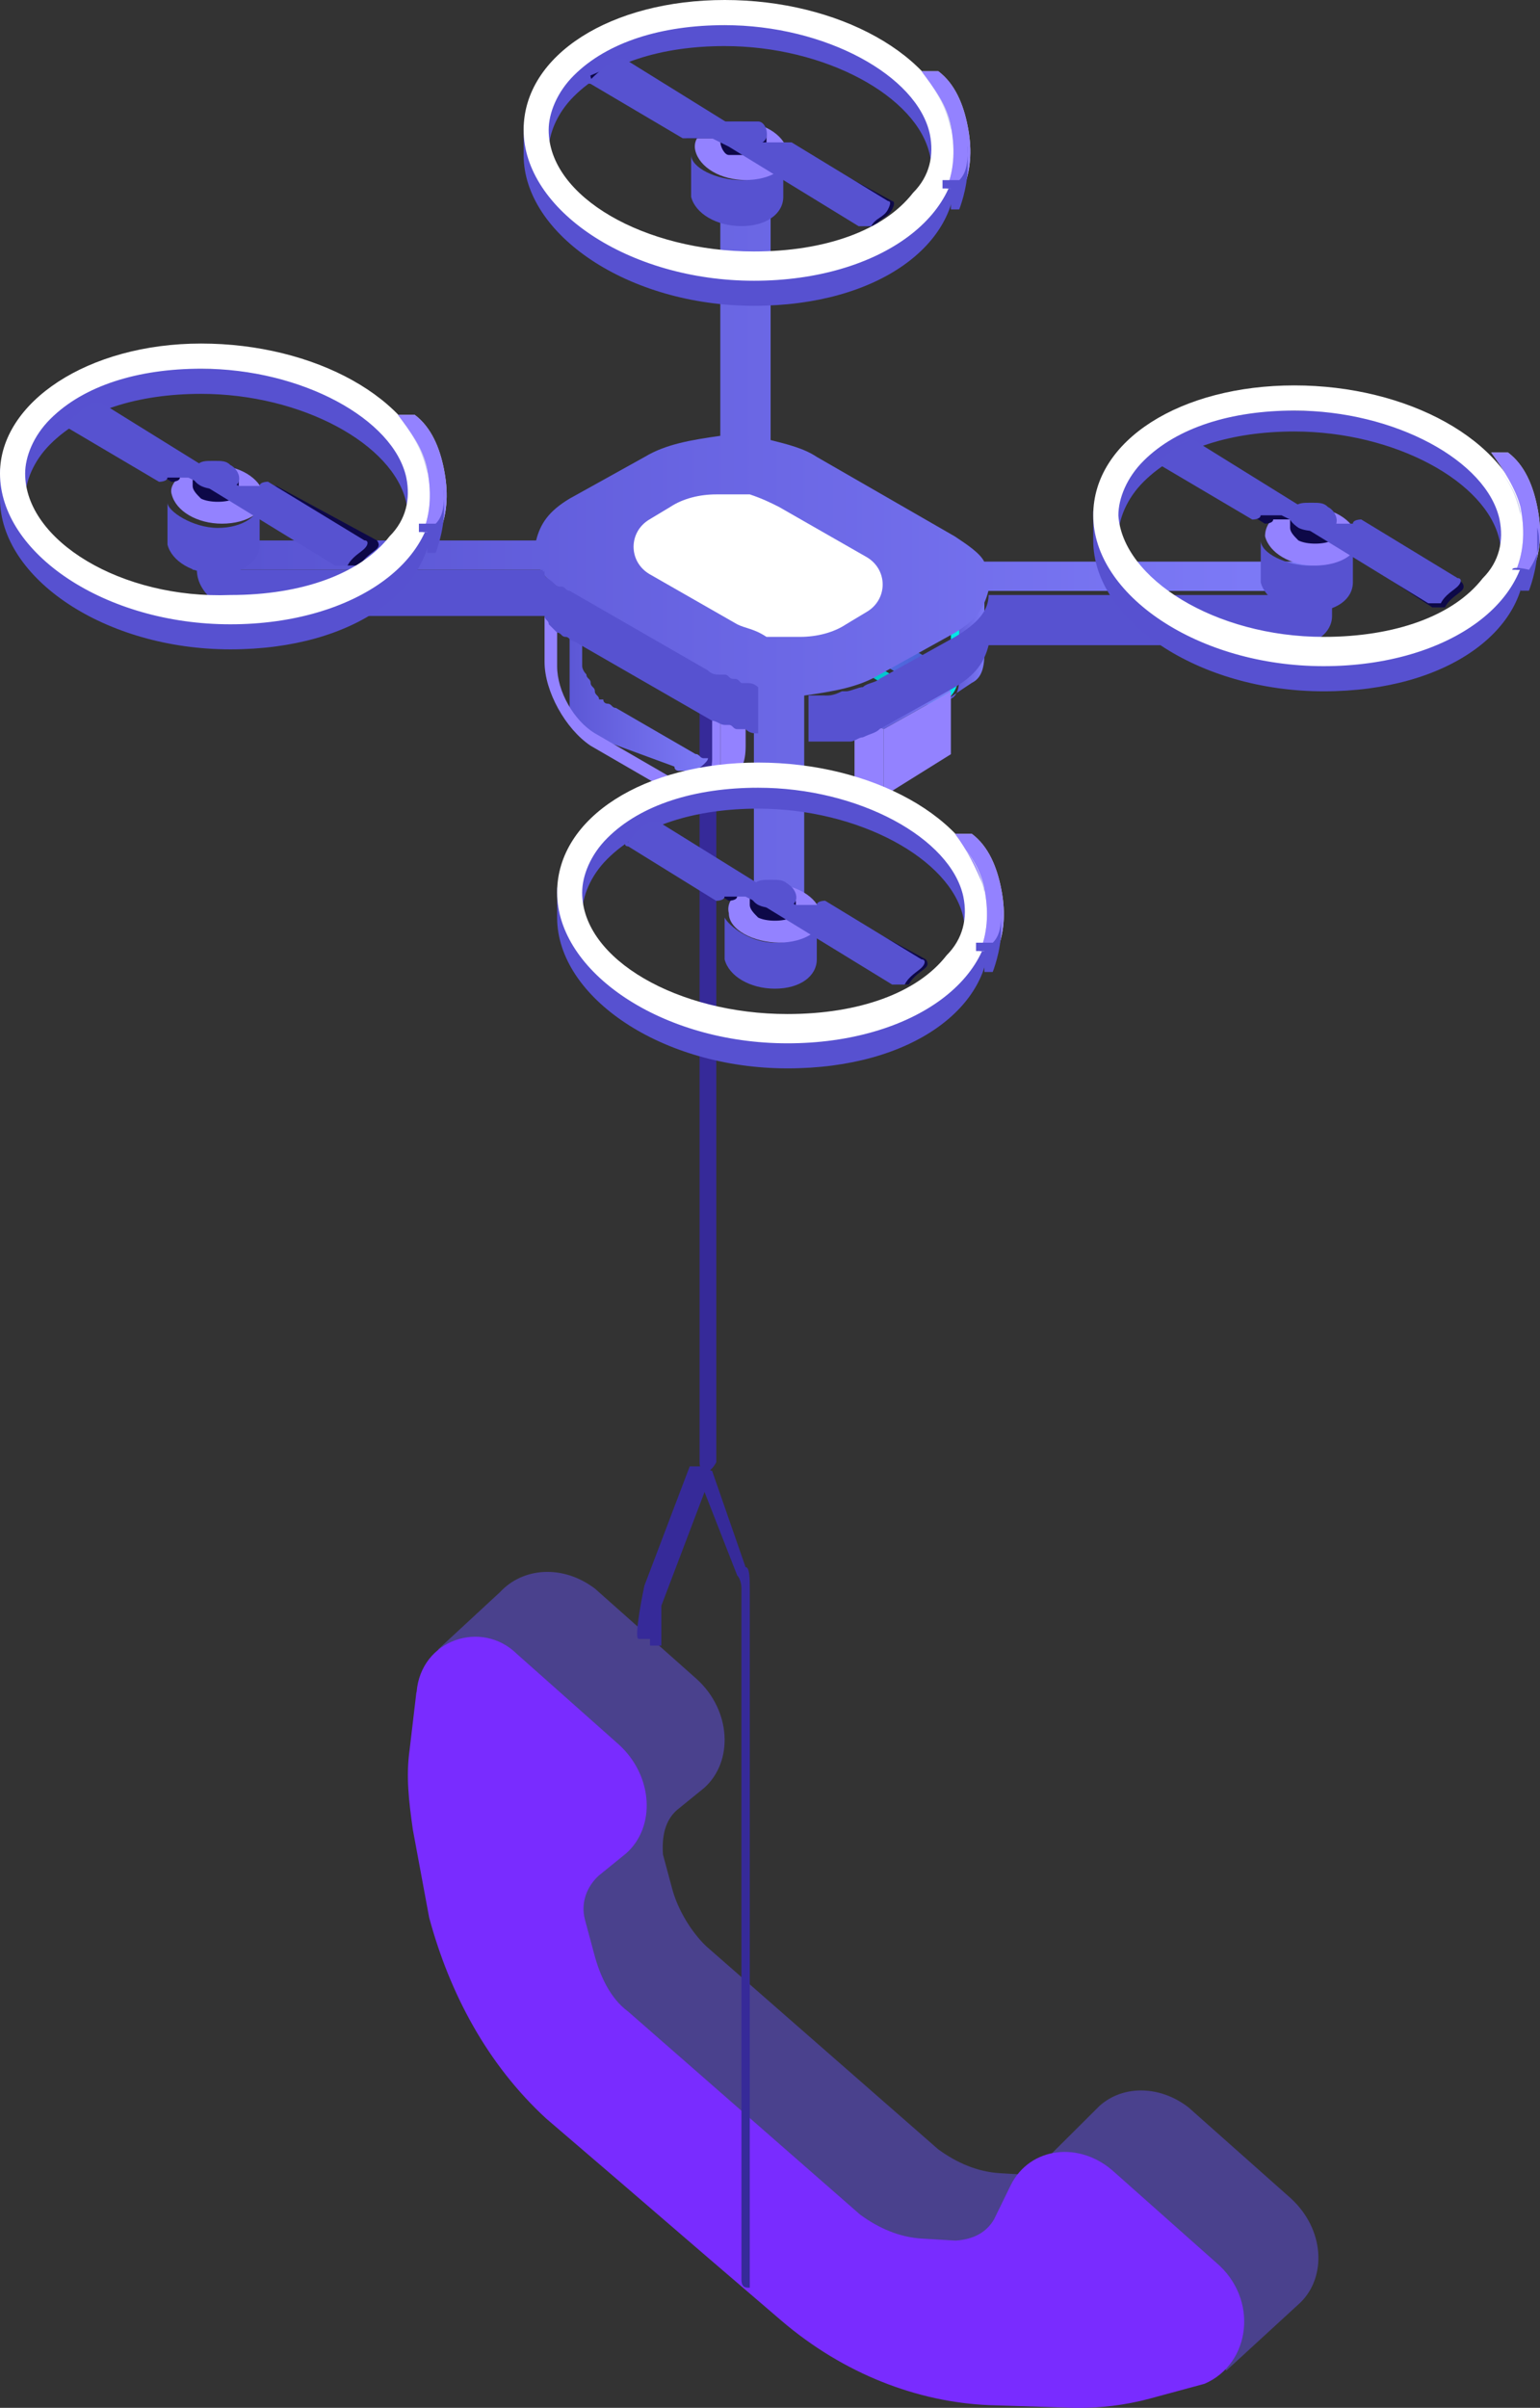 <?xml version="1.0" encoding="UTF-8"?>
<svg id="Layer_1" data-name="Layer 1" xmlns="http://www.w3.org/2000/svg" xmlns:xlink="http://www.w3.org/1999/xlink" viewBox="0 0 153.08 239.28">
  <rect x="0" y="0" width="153.08" height="239.28" fill="#333333" stroke="none"/>
  <defs>
    <style>
      .cls-1 {
        fill: url(#linear-gradient-8);
      }

      .cls-2 {
        fill: url(#linear-gradient-7);
      }

      .cls-3 {
        fill: url(#linear-gradient-5);
      }

      .cls-4 {
        fill: url(#linear-gradient-6);
      }

      .cls-5 {
        fill: url(#linear-gradient-9);
      }

      .cls-6 {
        fill: url(#linear-gradient-4);
      }

      .cls-7 {
        fill: url(#linear-gradient-3);
      }

      .cls-8 {
        fill: url(#linear-gradient-2);
      }

      .cls-9 {
        fill: #9382ff;
      }

      .cls-10 {
        fill: url(#linear-gradient);
      }

      .cls-11 {
        fill: #5751d0;
      }

      .cls-12 {
        fill: #fff;
      }

      .cls-13 {
        fill: #5752d0;
      }

      .cls-14 {
        fill: #362a99;
      }

      .cls-15 {
        fill: url(#linear-gradient-10);
      }

      .cls-16 {
        fill: #0d0848;
      }

      .cls-17 {
        fill: #792cff;
      }

      .cls-18 {
        fill: #d3d3d3;
      }

      .cls-19 {
        fill: #4a418d;
      }
    </style>
    <linearGradient id="linear-gradient" x1="103.44" y1="988.54" x2="120.1" y2="988.54" gradientTransform="translate(-48.9 -921.3)" gradientUnits="userSpaceOnUse">
      <stop offset="0" stop-color="#5752d0"/>
      <stop offset="1" stop-color="#7f7cf9"/>
    </linearGradient>
    <linearGradient id="linear-gradient-2" x1="143" y1="985.21" x2="147.16" y2="985.21" xlink:href="#linear-gradient"/>
    <linearGradient id="linear-gradient-3" x1="-2650.99" y1="980.01" x2="-2634.34" y2="980.01" gradientTransform="translate(-2556.48 -921.3) rotate(-180) scale(1 -1)" gradientUnits="userSpaceOnUse">
      <stop offset="0" stop-color="#445dcf"/>
      <stop offset="1" stop-color="#6a7fff"/>
    </linearGradient>
    <linearGradient id="linear-gradient-4" x1="127.18" y1="981.5" x2="144.66" y2="981.5" gradientTransform="translate(-48.9 -921.3)" gradientUnits="userSpaceOnUse">
      <stop offset="0" stop-color="#009bae"/>
      <stop offset="1" stop-color="#00ebe9"/>
    </linearGradient>
    <linearGradient id="linear-gradient-5" x1="68.05" y1="976.47" x2="181.3" y2="976.47" xlink:href="#linear-gradient"/>
    <linearGradient id="linear-gradient-6" x1="133.84" y1="991.04" x2="143.42" y2="991.04" xlink:href="#linear-gradient"/>
    <linearGradient id="linear-gradient-7" x1="-2653.91" y1="1008.11" x2="-2650.99" y2="1008.11" gradientTransform="translate(-2556.48 -921.3) rotate(-180) scale(1 -1)" gradientUnits="userSpaceOnUse">
      <stop offset="0" stop-color="#cacced"/>
      <stop offset="1" stop-color="#fff"/>
    </linearGradient>
    <linearGradient id="linear-gradient-8" x1="-2598.53" y1="966.48" x2="-2595.62" y2="966.48" xlink:href="#linear-gradient-7"/>
    <linearGradient id="linear-gradient-9" x1="-2650.58" y1="932.33" x2="-2647.66" y2="932.33" xlink:href="#linear-gradient-7"/>
    <linearGradient id="linear-gradient-10" x1="-2707.62" y1="970.64" x2="-2704.29" y2="970.64" xlink:href="#linear-gradient-7"/>
  </defs>
  <g>
    <path class="cls-19" d="M48.39,175.08c-.74-2.74-.7-5.31-.32-7.98h0c-.09-.34-4.53-3.18-4.53-3.18l6.16-5.7h0c2.27-2.45,6.22-2.78,9.44-.35l10.13,9c3.41,3.11,3.67,8.18.72,10.81l-2.71,2.2c-1.18,1.05-1.5,2.61-1.38,4.41l.92,3.42c.55,2.05,1.88,4.26,3.37,5.69l11.53,10.09,11.53,10.09c1.83,1.34,3.91,2.25,6.14,2.38l3.35.2.68-.18-.18-.68,6.07-6.04h0c2.37-2.11,6.06-2,8.85.18l10.13,9c3.41,3.11,3.58,7.84.97,10.38h0l-7.35,6.75-3.07-3.21c-1.37.37-3.17.49-4.63.52l-8.51-.27c-7.39-.21-14.74-2.99-20.6-8.38l-7.16-6.14-9.08-7.82-7.16-6.14c-6.2-5.3-10.28-12.26-11.63-19.97l-1.72-9.07h0Z"/>
    <path class="cls-17" d="M41.39,168.17l-.67,5.68c-.38,2.67-.08,5.16.32,7.98l1.62,8.73c2.03,7.52,5.77,14.58,11.63,19.97l7.16,6.14,9.08,7.82,7.16,6.14c6.2,5.3,13.55,8.08,20.6,8.38l8.51.27c2.58.04,5.06-.27,7.46-.91l5.47-1.48c4.6-1.98,5.43-8.43,1.15-12.05l-10.13-9c-3.41-3.11-8.38-2.51-10.28,1.31l-1.65,3.38c-.75,1.3-2.02,2.01-3.83,2.13l-3.35-.2c-2.24-.13-4.31-1.04-6.14-2.38l-11.53-10.09-11.53-10.09c-1.83-1.34-2.82-3.64-3.37-5.69l-.92-3.42c-.46-1.71.2-3.35,1.38-4.41l2.71-2.2c2.96-2.63,2.69-7.7-.72-10.81l-10.13-9c-3.5-3.46-9.56-1.45-9.98,3.79h0Z"/>
  </g>
  <g>
    <g>
      <path class="cls-14" d="M74.53,227.34h0c-.42,0-.83,0-.83-.83v-68.7s0-.83-.42-1.25l-3.75-9.58s0-.83.42-.83h.83l3.33,9.58c.42,0,.42,1.25.42,2.08v69.12c.83,0,.42,0,0,0h0v.42Z"/>
      <path class="cls-14" d="M64.62,162.87h-1.13c-.56,0,.56-5.28.56-5.28l4.51-11.87h1.69c.56,0,.56,1.32,0,1.98l-4.51,11.87v3.96h-1.13v-.66Z"/>
    </g>
    <g>
      <path class="cls-14" d="M70.37,67.45c.42,0,.83.42.83.83v77.03s-.42.83-.83.83-.83,0-.83-.83v-77.03c0-.42.42-.83.83-.83Z"/>
      <path class="cls-9" d="M71.62,76.61v-7.08h-.83c0-.42,2.5-2.08,2.5-2.08h.83v6.66c0,1.67-.42,2.5-1.25,2.91l-2.5,1.67c.83,0,1.25-.83,1.25-2.08Z"/>
      <path class="cls-10" d="M57.04,57.87h.83v7.49h0v.83h0s0,.42.42.83h0c0,.42.42.42.42.83h0c0,.42.42.42.42.83h0c0,.42.42.42.42.83h.42c0,.42.42.42.42.42.42,0,.42.42.83.42l7.91,4.58c.42,0,.42.42.83.42h.42c0,.42-1.25,1.25-1.25,1.25h-1.67s-.42,0-.42-.42l-7.91-2.91c-.42,0-.42-.42-.83-.42h-.42s-.42,0-.42-.42h-.42c0-.42,0-.83-.42-.83h0v-1.67h0v-.83h0v-.83h0v-7.08h-.83c0-.42,1.25-3.33,1.25-3.33h0Z"/>
      <path class="cls-9" d="M55.38,59.96v6.25c0,2.5,1.67,5.41,3.75,6.66l7.91,4.58c2.08,1.25,3.75.42,3.75-2.08v-6.25h.83v6.66c0,2.91-2.08,4.16-5,2.91l-7.91-4.58c-2.5-1.67-4.58-5.41-4.58-8.33v-6.25h1.25q0,.28,0,0v.42Z"/>
      <path class="cls-8" d="M95.35,67.45v-7.08h-.83c0-.42,2.5-2.08,2.5-2.08h.83v6.66c0,1.67-.42,2.5-1.25,2.91l-2.5,1.67c.83,0,1.25-.83,1.25-2.08Z"/>
      <path class="cls-7" d="M80.78,48.71h.83v7.49h0v.83h0c0,.42.42.42.42.83h0c0,.42.42.42.42.83h0c0,.42.42.42.42.83h0c0,.42.42.42.42.83h.42c0,.42.42.42.42.42.42,0,.42.42.83.42l7.91,4.58c.42,0,.42.42.83.42h.42l-.83,2.5h-1.25s-.42,0-.42-.42l-7.91-4.58c-.42,0-.42-.42-.83-.42h-.42s-.42,0-.42-.42h-.42c0-.42,0-.83-.42-.83h0v-1.67h0v-.83h0v-.83h0v-7.08h-.83c0-.42.42-2.91.42-2.91h0Z"/>
      <path class="cls-6" d="M79.11,50.8v6.25c0,2.5,1.67,5.41,3.75,6.66l7.91,4.58c2.08,1.25,3.75.42,3.75-2.08v-6.25h.83v6.66c0,2.91-2.08,4.16-5,2.91l-7.49-4.58c-2.5-1.67-4.58-5.41-4.58-8.33v-6.25h.83q0,.28,0,0v.42Z"/>
      <polygon class="cls-9" points="94.52 74.95 87.85 79.11 87.85 72.45 94.52 68.7 94.52 74.95"/>
      <path class="cls-3" d="M53.29,53.71c.42-1.67,1.25-2.91,3.33-4.16l7.49-4.16c2.08-1.25,4.58-1.67,7.49-2.08v-22.48h5v22.9c1.67.42,3.33.83,4.58,1.67l13.74,7.91c1.25.83,2.5,1.67,2.91,2.5h34.56v2.91h-34.14c-.42,1.67-1.25,2.91-3.33,4.16l-7.49,4.16c-2.08,1.25-4.58,1.67-7.49,2.08v20.4h-5v-20.82c-1.67-.42-3.33-.83-4.58-1.67l-13.74-7.91c-1.25-.83-2.5-1.67-2.91-2.5H19.15v-2.91s34.14,0,34.14,0Z"/>
      <polygon class="cls-4" points="94.52 68.7 87.85 72.45 84.94 71.2 92.02 67.03 94.52 68.7"/>
      <polygon class="cls-9" points="87.85 79.11 84.94 77.44 84.94 71.2 87.85 72.45 87.85 79.11"/>
      <path class="cls-13" d="M54.13,57.04c0,.42.42.42.83.83s.42.42.83.42h0c.42,0,.42.42.83.42l13.74,7.91c.42.42.83.42,1.25.42h.42c.42,0,.42.42.83.42s.42,0,.83.42h.42c.42,0,.83,0,1.25.42v4.58c-.42,0-.83,0-1.25-.42h-.83c-.42,0-.42-.42-.83-.42h-.42c-.42,0-.83-.42-1.25-.42l-13.74-7.91h0c-.42,0-.42-.42-.83-.42h0c-.42,0-.42-.42-.83-.42h0l-.83-.83h0c0-.42-.42-.42-.42-.83h-28.31c-3.33,0-6.25-2.08-6.25-4.58h34.56c-.42,0,0,.42,0,0v.42Z"/>
      <path class="cls-13" d="M82.02,69.12c.42,0,.83,0,1.67-.42h.42c.42,0,1.25-.42,1.67-.42h0c.42-.42,1.25-.42,1.67-.83l7.49-4.16c2.08-1.25,3.33-2.5,3.33-4.16h34.14v2.08c0,1.67-1.67,2.91-3.75,2.91h-30.39c-.42,1.67-1.25,2.91-3.33,4.16l-7.49,4.16c-.42.42-.83.42-1.67.83h0c-.42,0-.83.42-1.25.42h-4.16v-4.58h1.67Z"/>
      <path class="cls-12" d="M64.54,51.63l2.08-1.25c1.25-.83,2.91-1.25,4.58-1.25h3.33c1.25.42,2.08.83,2.91,1.25l8.74,5c2.08,1.25,2.08,4.16,0,5.41l-2.08,1.25c-1.25.83-2.91,1.25-4.58,1.25h-3.33c-1.25-.83-2.08-.83-2.91-1.25l-8.74-5c-2.08-1.25-2.08-4.16,0-5.41Z"/>
      <g>
        <path class="cls-11" d="M55.38,88.27v2.91c0,7.91,10.41,14.99,22.9,14.99s20.4-6.25,19.99-13.32v-1.67s-2.91-12.91-22.9-12.91c-14.99-.42-18.74,4.58-19.99,9.99ZM57.87,90.77c0-1.67.83-3.75,2.5-5.41,3.33-3.33,8.74-5,14.99-5,9.99,0,19.15,5,20.4,10.83.42,2.08,0,4.16-1.67,5.83-2.91,3.75-8.74,5.83-15.82,5.83-10.83.42-20.4-5.41-20.4-12.07h0Z"/>
        <path class="cls-13" d="M77.03,93.68c2.5,0,4.16-1.25,4.16-2.5v4.16c0,1.67-1.67,2.91-4.16,2.91s-4.58-1.25-5-2.91v-4.16c.42.83,2.5,2.5,5,2.5Z"/>
        <path class="cls-9" d="M76.61,87.85c2.5,0,4.58,1.25,5,2.91.42,1.67-1.67,2.91-4.16,2.91s-5-1.25-5-2.91c-.42-1.67,1.67-2.91,4.16-2.91Z"/>
        <path class="cls-16" d="M74.95,87.85c.83-.42,2.5-.42,3.33,0,.42.42.83.83.83,1.25v1.25c0,.42,0,.83-.42.83-.83.42-2.5.42-3.33,0-.42-.42-.83-.83-.83-1.25v-1.25s0-.42.42-.83Z"/>
        <path class="cls-16" d="M64.54,82.02h.83l12.07,7.49,1.67.83h2.08c0-.42.83-.42.83-.42l9.99,5.41s.42.42,0,.83-1.25.83-1.67,1.67h-1.25l-12.07-7.91-1.67-.83h-2.08c0,.42-.83.42-.83.42l-8.74-5.41c-.42-.42-.42-.83-.42-.83,0,0,.83-.83,1.25-1.25h0Z"/>
        <path class="cls-13" d="M64.54,81.61h.83l12.07,7.49,1.67.83h2.08c0-.42.83-.42.83-.42l9.58,5.83c.42,0,.42.42,0,.83s-1.25.83-1.67,1.67h-1.25l-12.91-7.91-1.67-.83h-2.08c0,.42-.83.42-.83.42l-8.74-5.41c-.42,0-.42-.42,0-.42.83-1.25,1.67-1.67,2.08-2.08h0Z"/>
        <path class="cls-13" d="M74.95,87.85c.42-.42.83-.42,1.67-.42s1.25,0,1.67.42c.83.42,1.25,1.67.42,2.08s-2.5.42-3.33,0-1.25-1.67-.42-2.08h0Z"/>
        <path class="cls-12" d="M55.38,88.69c0,7.91,10.41,14.99,22.9,14.99s21.65-6.66,19.99-14.99c-1.67-7.49-11.66-12.91-22.9-12.91s-19.99,5.41-19.99,12.91ZM57.87,88.69c0-1.67.83-3.75,2.5-5.41,3.33-3.33,8.74-5,14.99-5,9.99,0,19.15,5,20.4,10.83.42,2.08,0,4.16-1.67,5.83-2.91,3.75-8.74,5.83-15.82,5.83-10.83,0-20.4-5.41-20.4-12.07h0Z"/>
        <path class="cls-18" d="M94.93,82.86h1.67c1.67,1.25,2.5,3.33,2.91,5.41.42,2.08.42,4.16-.42,6.25h-1.67c.83-2.08.83-4.16.42-6.25-.83-2.08-1.67-3.75-2.91-5.41Z"/>
        <path class="cls-9" d="M94.93,82.86h1.67c1.67,1.25,2.5,3.33,2.91,5.41.42,2.08.42,4.16-.42,6.25h-1.67c.83-2.08.83-4.16.42-6.25-.83-2.08-1.67-3.75-2.91-5.41Z"/>
        <path class="cls-11" d="M99.51,90.35h0v2.08c0,2.08-.83,4.16-.83,4.16h-.83v-2.08h-.83v-.83h1.67c.83-.83.83-2.08.83-3.33Z"/>
        <path class="cls-2" d="M97.85,90.35v-1.67c-.42-2.08-1.25-3.75-2.91-5.41h0c1.25,1.25,2.5,2.91,2.91,5,0,0,0,2.08,0,2.08Z"/>
      </g>
      <g>
        <path class="cls-11" d="M0,46.63v2.91c0,7.91,10.41,14.99,22.9,14.99s20.4-6.25,19.99-13.32v-1.67s-2.91-12.91-22.9-12.91c-14.99-.42-19.99,9.99-19.99,9.99ZM2.5,49.55c0-1.67.83-3.75,2.5-5.41,3.33-3.33,8.74-5,14.99-5,9.99,0,19.15,5,20.4,10.83.42,2.08,0,4.16-1.67,5.83-2.91,3.75-8.74,5.83-15.82,5.83-10.83,0-20.4-5.83-20.4-12.07h0Z"/>
        <path class="cls-13" d="M21.65,52.46c2.5,0,4.16-1.25,4.16-2.5v4.16c0,1.67-1.67,2.91-4.16,2.91s-4.58-1.25-5-2.91v-4.16c0,.83,2.5,2.5,5,2.5Z"/>
        <path class="cls-9" d="M21.23,46.22c2.5,0,4.58,1.25,5,2.91.42,1.67-1.67,2.91-4.16,2.91s-4.58-1.25-5-2.91c-.42-1.25,1.67-2.91,4.16-2.91Z"/>
        <path class="cls-16" d="M19.57,46.22c.83-.42,2.5-.42,3.33,0,.42.42.83.83.83,1.25v1.25c0,.42,0,.83-.42.83-.83.42-2.5.42-3.33,0-.42-.42-.83-.83-.83-1.25v-1.25s.42-.42.42-.83Z"/>
        <path class="cls-16" d="M9.16,40.39h.83l12.07,7.49,1.67.83h2.91c0-.42.83-.42.83-.42l9.99,5.41s.42.42,0,.83-1.25.83-1.67,1.67h-1.25l-12.91-7.91-1.67-.83h-2.08c0,.42-.83.42-.83.42l-8.74-5.41c-.42-.42-.42-.83-.42-.83,0,0,.83-.83,1.25-1.25h0Z"/>
        <path class="cls-13" d="M9.16,39.97h.83l12.07,7.49,1.67.83h2.08c0-.42.83-.42.83-.42l9.58,5.83c.42,0,.42.42,0,.83s-1.25.83-1.67,1.67h-1.25l-12.91-7.91-1.67-.83h-2.08c0,.42-.83.42-.83.42l-9.16-5.41c-.42,0-.42-.42,0-.42,1.25-1.25,2.08-1.67,2.5-2.08Z"/>
        <path class="cls-13" d="M19.57,46.22c.42-.42.83-.42,1.67-.42s1.25,0,1.67.42c.83.42,1.25,1.67.42,2.08s-2.5.42-3.33,0-1.25-1.25-.42-2.08h0Z"/>
        <path class="cls-12" d="M0,47.05c0,7.91,10.41,14.99,22.9,14.99s21.65-6.66,19.99-14.99c-1.67-7.49-11.66-12.91-22.9-12.91S0,39.97,0,47.05ZM2.5,47.05c0-1.67.83-3.75,2.5-5.41,3.33-3.33,8.74-5,14.99-5,9.99,0,19.15,5,20.4,10.83.42,2.08,0,4.16-1.67,5.83-2.91,3.75-8.74,5.83-15.82,5.83-10.83.42-20.4-5.41-20.4-12.07h0Z"/>
        <path class="cls-18" d="M39.55,41.22h1.67c1.67,1.25,2.5,3.33,2.91,5.41s.42,4.16-.42,6.25h-1.67c.83-2.08.83-4.16.42-6.25-.42-2.08-1.67-3.75-2.91-5.41Z"/>
        <path class="cls-9" d="M39.55,41.22h1.67c1.67,1.25,2.5,3.33,2.91,5.41s.42,4.16-.42,6.25h-1.67c.83-2.08.83-4.16.42-6.25-.42-2.08-1.67-3.75-2.91-5.41Z"/>
        <path class="cls-11" d="M44.13,48.71h0v2.08c0,2.08-.83,4.16-.83,4.16h-.83v-2.08h-.83v-.83h1.67c.83-.83.83-2.08.83-3.33Z"/>
        <path class="cls-1" d="M42.47,48.71v-1.67c-.42-2.08-1.25-3.75-2.91-5.41h0c1.25,1.25,2.5,2.91,2.91,5v2.08Z"/>
      </g>
      <g>
        <path class="cls-11" d="M52.05,12.49v2.91c0,7.91,10.41,14.99,22.9,14.99s20.4-6.25,19.99-13.32v-1.67s-2.91-12.91-22.9-12.91c-14.99-.42-19.99,9.99-19.99,9.99ZM54.54,14.99c0-1.67.83-3.75,2.5-5.41,3.33-3.33,8.74-5,14.99-5,9.99,0,19.15,5,20.4,10.83.42,2.08,0,4.16-1.67,5.83-2.91,3.75-8.74,5.83-15.82,5.83-10.83,0-20.4-5.41-20.4-12.07h0Z"/>
        <path class="cls-13" d="M73.7,17.9c2.5,0,4.16-1.25,4.16-2.5v4.16c0,1.67-1.67,2.91-4.16,2.91s-4.58-1.25-5-2.91v-4.16c0,1.25,2.5,2.5,5,2.5Z"/>
        <path class="cls-9" d="M73.28,12.07c2.5,0,4.58,1.25,5,2.91.42,1.67-1.67,2.91-4.16,2.91s-4.58-1.25-5-2.91c-.42-1.67,1.67-2.91,4.16-2.91Z"/>
        <path class="cls-16" d="M72.03,12.07h3.33c.42,0,.83.83.83,1.25v1.25s0,.83-.42.83h-3.33c-.42,0-.83-.83-.83-1.25v-1.25c-.42,0,0,0,.42-.83Z"/>
        <path class="cls-16" d="M61.21,6.25h.83l12.07,7.49,1.67.83h2.91l9.99,5.41s.42,0,0,.83-1.25.83-1.67,1.67h-1.25l-12.91-7.91-1.67-.83h-2.91l-9.16-5.41c-.42-.42-.42-.83-.42-.83,0,0,2.08-.83,2.5-1.25h0Z"/>
        <path class="cls-13" d="M61.21,5.83h.83l12.07,7.49,1.67.83h2.91l9.58,5.83q.42,0,0,.83c-.42.83-1.25.83-1.67,1.67h-1.25l-12.91-7.91-1.67-.83h-2.91l-9.16-5.41c-.42,0-.42-.42,0-.42,1.25-1.25,2.08-1.67,2.5-2.08Z"/>
        <path class="cls-13" d="M72.03,12.07h3.33c.83,0,1.25,1.67.42,2.08s-2.5,0-3.33,0c-1.25,0-1.67-1.67-.42-2.08h0Z"/>
        <path class="cls-12" d="M52.05,12.91c0,7.91,10.41,14.99,22.9,14.99s21.65-6.66,19.99-14.99c-1.67-7.49-11.66-12.91-22.9-12.91s-19.99,5.41-19.99,12.91ZM54.54,12.91c0-1.67.83-3.75,2.5-5.41,3.33-3.33,8.74-5,14.99-5,9.99,0,19.15,5,20.4,10.83.42,2.08,0,4.16-1.67,5.83-2.91,3.75-8.74,5.83-15.82,5.83-10.83,0-20.4-5.41-20.4-12.07h0Z"/>
        <path class="cls-18" d="M91.6,7.08h1.67c1.67,1.25,2.5,3.33,2.91,5.41.42,2.08.42,4.16-.42,6.25h-1.67c.83-2.08.83-4.16.42-6.25-.42-2.08-1.67-3.75-2.91-5.41Z"/>
        <path class="cls-9" d="M91.6,7.08h1.67c1.67,1.25,2.5,3.33,2.91,5.41.42,2.08.42,4.16-.42,6.25h-1.67c.83-2.08.83-4.16.42-6.25-.42-2.08-1.67-3.75-2.91-5.41Z"/>
        <path class="cls-11" d="M96.18,14.57h0v2.08c0,2.08-.83,4.16-.83,4.16h-.83v-2.08h-.83v-.83h1.67c.83-.83.83-2.08.83-3.33Z"/>
        <path class="cls-5" d="M94.52,14.57v-1.67c-.42-2.08-1.25-3.75-2.91-5.41h0c1.25,1.25,2.5,2.91,2.91,5v2.08Z"/>
      </g>
      <g>
        <path class="cls-11" d="M108.67,50.8v2.91c0,7.91,10.41,14.99,22.9,14.99s20.4-6.25,19.99-13.32v-1.67s-2.91-12.91-22.9-12.91c-14.99-.42-19.99,9.99-19.99,9.99ZM111.17,53.29c0-1.67.83-3.75,2.5-5.41,3.33-3.33,8.74-5,14.99-5,9.99,0,19.15,5,20.4,10.83.42,2.08,0,4.16-1.67,5.83-2.91,3.75-8.74,5.83-15.82,5.83-10.83,0-19.99-5.41-20.4-12.07h0Z"/>
        <path class="cls-13" d="M130.32,56.21c2.5,0,4.16-1.25,4.16-2.5v4.16c0,1.67-1.67,2.91-4.16,2.91s-4.58-1.25-5-2.91v-4.16c0,1.25,2.5,2.5,5,2.5Z"/>
        <path class="cls-9" d="M129.91,50.38c2.5,0,4.58,1.25,5,2.91.42,1.67-1.67,2.91-4.16,2.91s-4.58-1.25-5-2.91c0-1.67,1.67-2.91,4.16-2.91Z"/>
        <path class="cls-16" d="M128.66,50.38c.83-.42,2.5-.42,3.33,0,.42.42.83.83.83,1.25v1.25c0,.42,0,.83-.42.83-.83.42-2.5.42-3.33,0-.42-.42-.83-.83-.83-1.25v-1.25c-.42-.42,0-.83.42-.83Z"/>
        <path class="cls-16" d="M117.83,44.55h.83l12.07,7.49,1.67.83h2.08c0-.42.83-.42.83-.42l9.99,5.41s.42.42,0,.83-1.25.83-1.67,1.67h-1.25l-12.07-7.91-1.67-.83h-2.08c0,.42-.83.42-.83.42l-8.74-5.41c-.42-.42-.42-.83-.42-.83,0,0,.83-.83,1.25-1.25h0Z"/>
        <path class="cls-13" d="M117.83,43.72h.83l12.07,7.49,1.67.83h2.08c0-.42.83-.42.83-.42l9.58,5.83c.42,0,.42.42,0,.83s-1.25.83-1.67,1.67h-1.25l-12.91-7.91-1.67-.83h-2.08c0,.42-.83.42-.83.42l-9.16-5.41c-.42,0-.42-.42,0-.42,1.25-1.25,2.08-1.67,2.5-2.08Z"/>
        <path class="cls-13" d="M128.66,50.38c.42-.42.83-.42,1.67-.42s1.25,0,1.67.42c.83.42,1.25,1.67.42,2.08s-2.5.42-3.33,0c-1.25-.83-1.25-1.67-.42-2.08h0Z"/>
        <path class="cls-12" d="M108.67,51.21c0,7.91,10.41,14.99,22.9,14.99s21.65-6.66,19.99-14.99c-1.67-7.49-11.66-12.91-22.9-12.91s-19.99,5.41-19.99,12.91ZM111.17,51.21c0-1.67.83-3.75,2.5-5.41,3.33-3.33,8.74-5,14.99-5,9.99,0,19.15,5,20.4,10.83.42,2.08,0,4.16-1.67,5.83-2.91,3.75-8.74,5.83-15.82,5.83-10.83,0-19.99-5.83-20.4-12.07h0Z"/>
        <path class="cls-18" d="M148.23,44.97h1.67c1.67,1.25,2.5,3.33,2.91,5.41.42,2.08.42,4.16-.42,6.25h-1.67c.83-2.08.83-4.16.42-6.25-.42-1.67-1.67-3.75-2.91-5.41Z"/>
        <path class="cls-9" d="M148.23,44.97h1.67c1.67,1.25,2.5,3.33,2.91,5.41.42,2.08.42,4.16-.42,6.25h-1.67c.83-2.08.83-4.16.42-6.25-.42-1.67-1.67-3.75-2.91-5.41Z"/>
        <path class="cls-11" d="M152.81,52.46h0v2.08c0,2.08-.83,4.16-.83,4.16h-.83v-2.08h-.83c0-.42,1.67,0,1.67,0,.83-1.25,1.25-2.5.83-4.16Z"/>
        <path class="cls-15" d="M151.14,52.88v-1.67c-.42-2.08-1.25-3.75-2.91-5.41h0c1.25,1.25,2.5,2.91,2.91,5v2.08Z"/>
      </g>
    </g>
  </g>
</svg>